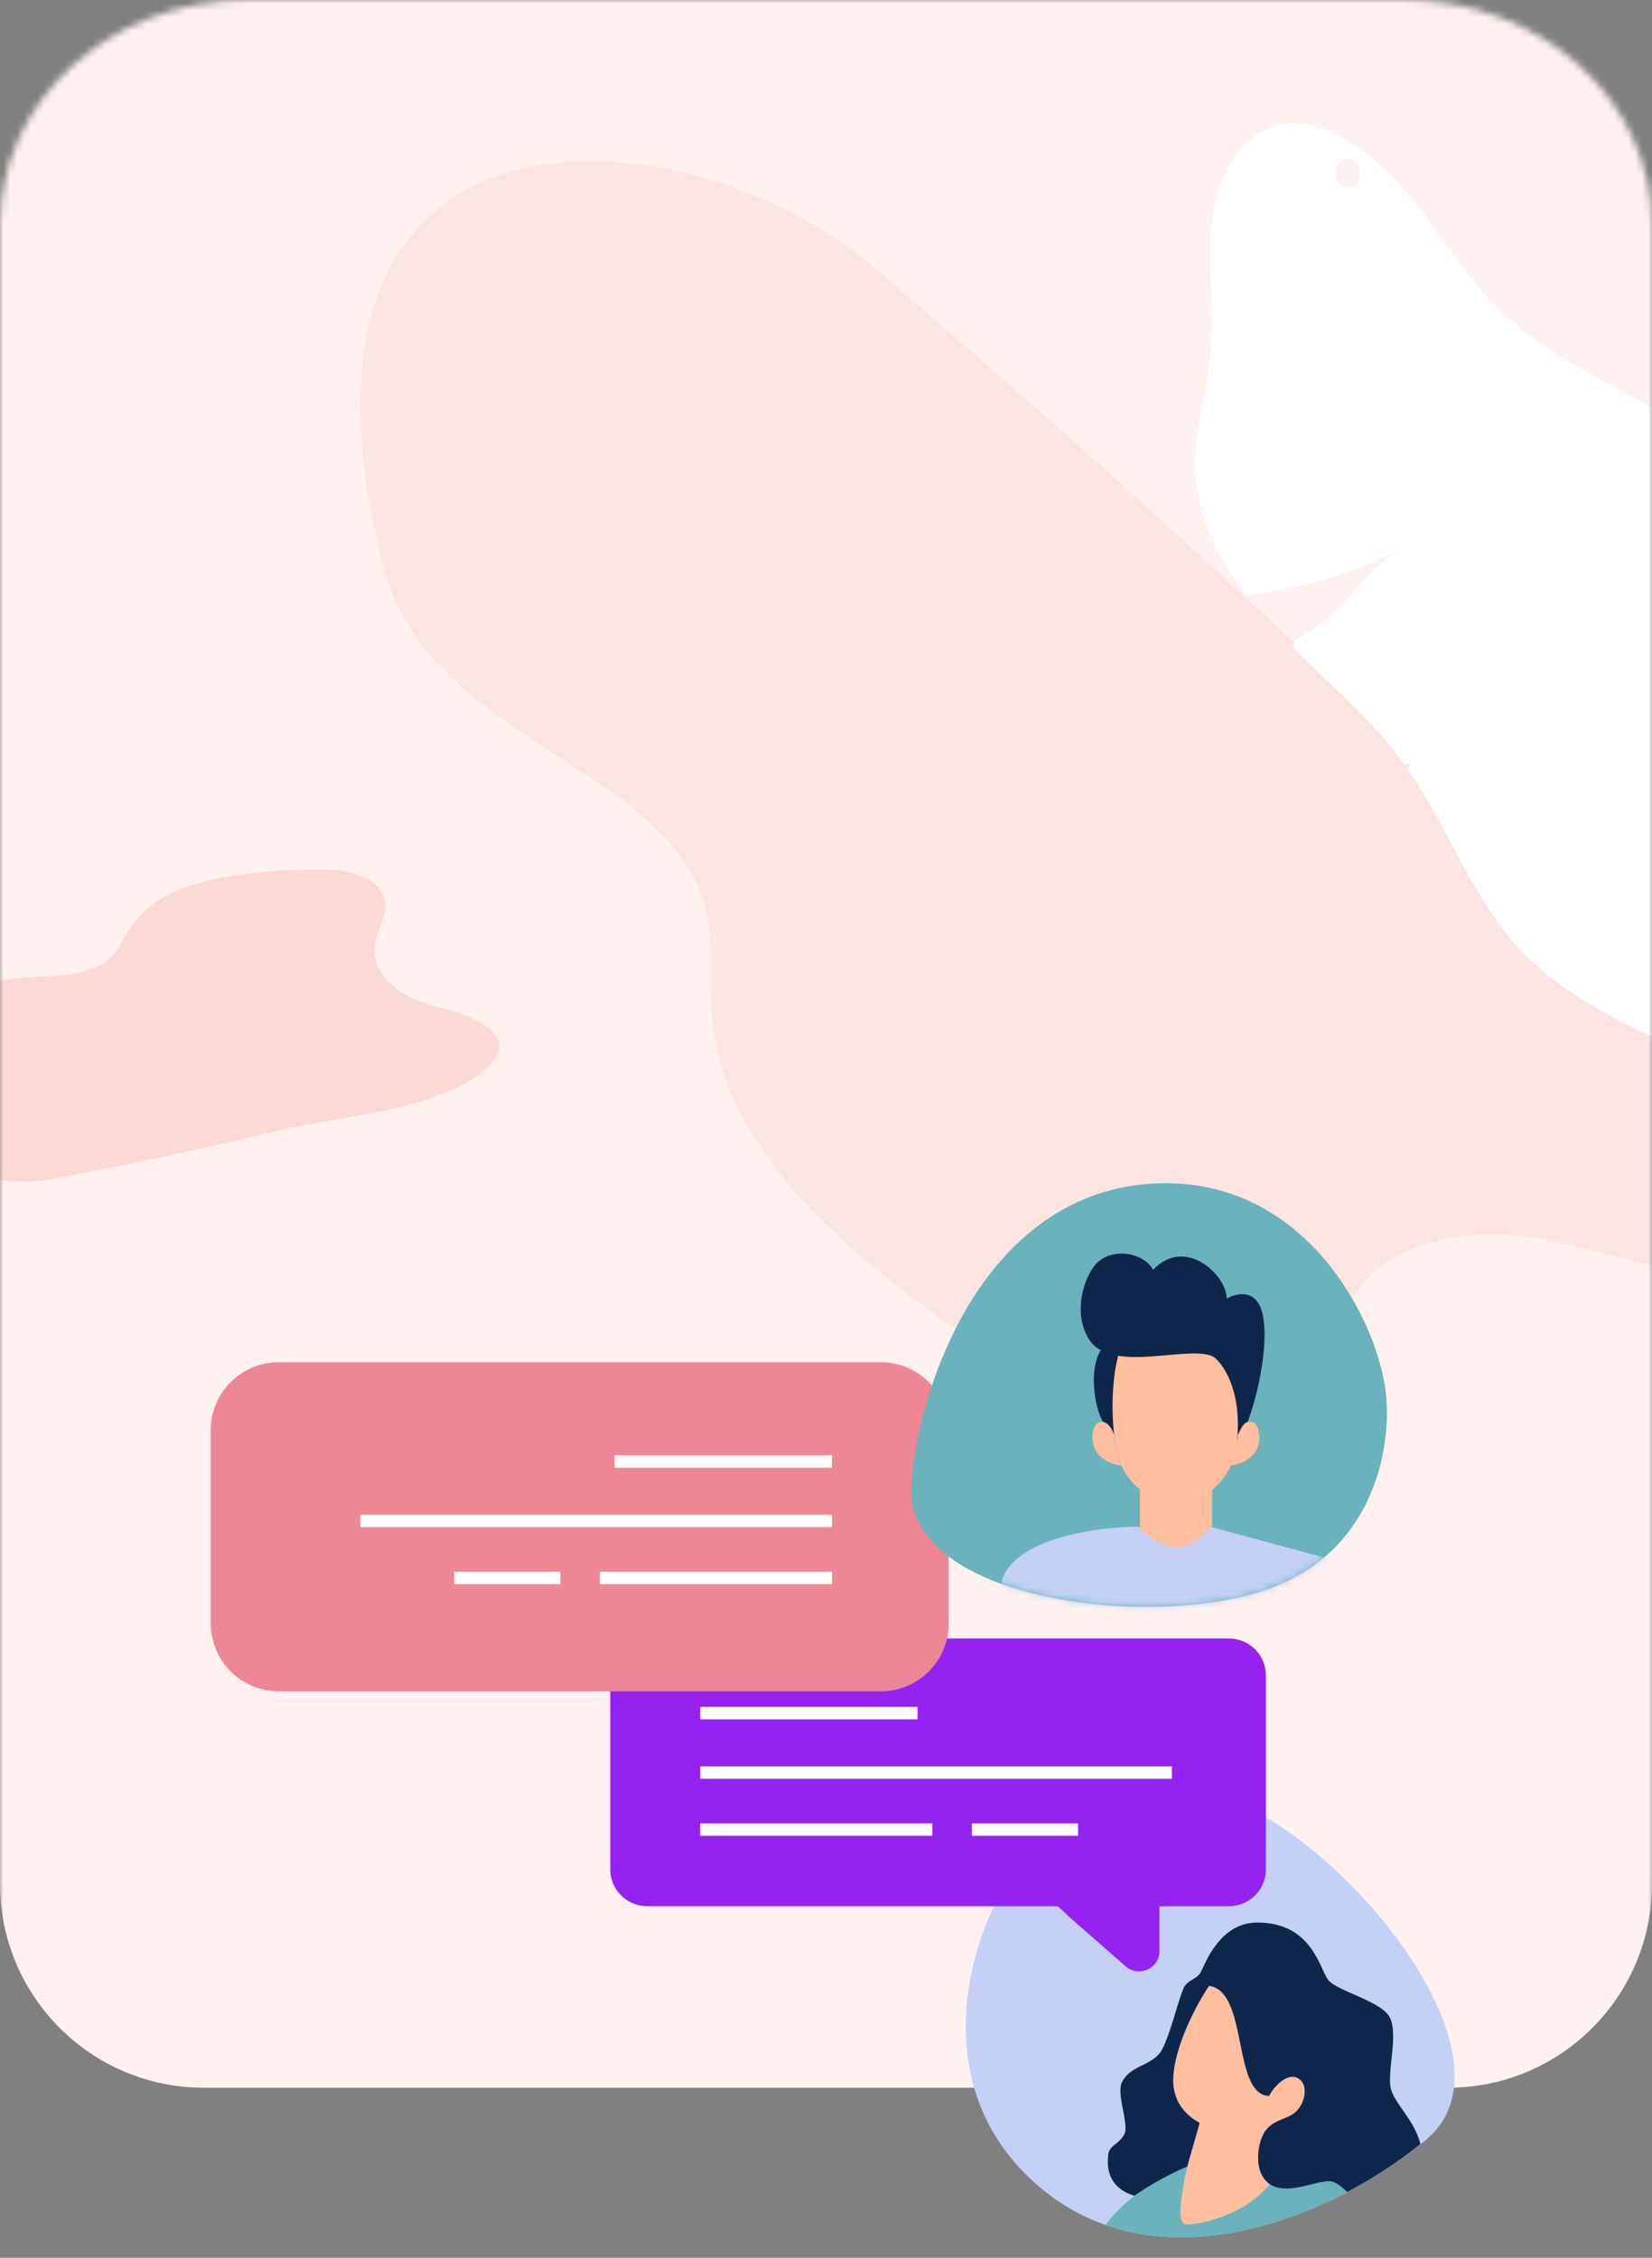 <svg width="243" height="332" viewBox="0 0 243 332" fill="none" xmlns="http://www.w3.org/2000/svg"><rect x="0" y="0" width="243" height="332" fill="#808080" stroke="none"/><g clip-path="url(#chats__clip0)"><mask id="chats__a" maskUnits="userSpaceOnUse" x="0" y="0" width="243" height="478"><path d="M0 32.994C0 14.772 16.265 0 36.329 0H206.67C226.735 0 243 14.772 243 32.994v412.012C243 463.228 226.735 478 206.671 478H36.329C16.265 478 0 463.228 0 445.006V32.994z" fill="#fff"/></mask><g mask="url(#chats__a)"><path d="M0-3h243v280c0 16.569-13.431 30-30 30H30c-16.569 0-30-13.431-30-30V-3z" fill="#FEF1EF"/><path d="M265.179 172.501c1.1 3.6 1.5 7.9-.8 10.8-1.5 1.9-3.8 2.7-6 3.2-10.7 2.3-21.4-2.5-32.2-4.4-10.7-1.9-24.1.5-28.4 11.1-2.1 5.2-1.5 11.5-4.4 16.4-5.8 9.7-19.9 6.2-29.5.8-11.9-6.6-23.2-14.3-33.9-22.9-2.6-2.1-5.3-4.4-7.8-6.8-9-8.6-16.5-19-17.5-31.5-.4-4.5.2-9.1-.5-13.6-3.5-22.8-41.06-25.6-47.9-52.6-18.24-72 44.3-67.363 72-43.9 25.5 21.6 50.2 44.1 74.6 67.1 2.6 2.4 5.6 5.1 8.9 7.8 19.2 16.2 47.2 37.2 53.4 58.5z" fill="#FAE5E2"/><path d="M223.173 139.186c-.605-.656-1.15-1.336-1.696-2.017-5.726-7.314-8.889-15.989-14.127-23.635-.355-.548-.151-1.25.445-1.486-.417.165-.834.33-1.215.413l-.024-.06c-4.492-6.287-10.499-11.352-16.017-16.75-.474-.5-.377-1.298.255-1.617.334-.202.692-.343 1.025-.545 2.397-1.432 4.51-3.58 6.6-5.788 2.603-2.825 5.063-5.662 7.864-7.117-7.51 4.012-14.823 5.739-22.348 6.93-.381.082-.738-.122-.975-.373-4.101-5.476-7.07-11.746-7.168-18.602-.067-5.559 1.783-10.98 2.263-16.55.665-7.365-.917-15.357.663-22.327.519-2.344 1.43-4.567 2.96-6.621 7.864-10.771 19.499-1.594 25.571 5.721 4.589 5.49 8.188 11.786 13.339 16.777a46.375 46.375 0 004.285 3.68 63.472 63.472 0 004.81 3.264 141.124 141.124 0 006.69 3.83l5.275 2.872c8.021 4.406 15.825 9.31 23.212 14.725 4.548 3.3 9.095 6.944 11.865 11.844 2.889 5.199 3.596 11.331 4.412 17.214a260.752 260.752 0 002.516 14.172l.023.059a16.878 16.878 0 01-3.327 14.214l-14.397 18.119a16.135 16.135 0 01-19.27 4.606l-.084-.036c-8.391-3.776-17.09-7.981-23.425-14.916zm-23.197-114.16c-.046-.464-.211-.881-.555-1.228a1.682 1.682 0 00-1.261-.396c-.404.022-.917.294-1.204.615-.286.32-.502.82-.456 1.284l.034.607c.046.464.212.882.556 1.228.32.287.796.443 1.26.396.405-.022.918-.294 1.204-.615.287-.32.503-.82.456-1.284l-.034-.607z" fill="#fff"/><path d="M71.784 156.902c.96-.897 1.83-2.127 1.644-3.402-.12-.835-.672-1.476-1.247-2.009-2.817-2.553-6.873-2.961-10.453-4.263-3.55-1.284-7.162-4.336-6.606-8.285.276-1.936 1.555-3.735 1.538-5.72-.053-3.938-4.905-5.329-8.734-5.364-4.73-.073-9.473.291-14.192 1.032a42.557 42.557 0 00-3.532.7c-4.208 1.035-8.278 2.875-10.759 6.478-.905 1.29-1.527 2.785-2.523 4.023-5.03 6.281-16.816.604-23.583 7.574-18.047 18.587 1.573 28.047 13.998 25.768 11.438-2.098 22.793-4.607 34.145-7.319a68.68 68.68 0 014.037-.811c8.601-1.561 20.687-3.043 26.267-8.402z" fill="#FBD9D4"/></g><g clip-path="url(#chats__clip1)"><path fill-rule="evenodd" clip-rule="evenodd" d="M150.634 319.481c-13.94-14.184-8.177-34.658-1.61-44.072 4.492-6.459 18.538-17.814 35.401-9.139 16.864 8.675 38.748 37.043 25.444 48.293-13.283 11.229-41.079 23.386-59.235 4.918z" fill="#C4D0F5"/><path fill-rule="evenodd" clip-rule="evenodd" d="M95.192 240.941h85.589c2.987 0 5.424 2.428 5.424 5.404v28.558c0 2.976-2.437 5.403-5.424 5.403h-10.232v6.582c0 2.578-3.036 3.955-4.976 2.258l-8.075-7.067-1.885-1.773H95.192c-2.987 0-5.423-2.427-5.423-5.403v-28.558c0-2.976 2.436-5.404 5.423-5.404z" fill="#9622F2"/><path d="M129.554 200.311H41c-5.523 0-10 4.477-10 10v28.398c0 5.523 4.477 10 10 10h88.554c5.523 0 10-4.477 10-10v-28.398c0-5.523-4.477-10-10-10z" fill="#ED8796"/><path d="M122.383 214H90.416v1.822h31.967V214zM122.383 222.747H53v1.822h69.383v-1.822zM122.383 231.125H88.236v1.822h34.147v-1.822zM82.424 231.125h-15.62v1.822h15.62v-1.822zM103 251h31.967v1.822H103V251zM103 259.747h69.383v1.822H103v-1.822zM103 268.125h34.146v1.822H103v-1.822zM142.959 268.125h15.62v1.822h-15.62v-1.822z" fill="#fff"/><path fill-rule="evenodd" clip-rule="evenodd" d="M178.154 316.525c-2.627 1.014-11.377 4.939-15.529 10.659 12.182 4.264 25.952.444 36.651-5.424a21.29 21.29 0 00-.678-.718c-4.555-4.601-14.173-2.469-20.444-4.517z" fill="#6AB2BC"/><path fill-rule="evenodd" clip-rule="evenodd" d="M186.777 321.169c-3.771 4.792-11.08 6.164-12.436 5.889-1.483-.295-.212-5.488-.169-6.332.042-.696 1.695-6.205 2.33-8.569-2.415-1.267-3.983-3.546-3.877-6.543.191-4.665 3.263-10.575 5.254-13.593 5.826.738 3.369 16.02 8.856 16.189.572-1.246 2.627-3.504 4.216-2.618 1.589.887 1.08 3.441-.128 4.771-1.228 1.308-3.283 1.161-4.618 2.934-1.25 1.604-1.949 6.142.572 7.872z" fill="#FFBE9D"/><path fill-rule="evenodd" clip-rule="evenodd" d="M195.568 320.747c-2.182-.042-5.847 1.921-8.431.633a2.992 2.992 0 01-.361-.211c-.635-.443-1.08-1.055-1.355-1.773-.784-2.068-.17-4.897.741-6.1 1.356-1.773 3.411-1.625 4.618-2.934 1.229-1.308 1.716-3.883.128-4.77-1.589-.886-3.644 1.372-4.216 2.618-5.487-.169-3.009-15.451-8.856-16.19-1.991 3.019-5.084 8.929-5.254 13.593-.127 2.998 1.462 5.256 3.877 6.544-.275 1.055-.763 2.722-1.229 4.327-.212.738-.402 1.456-.593 2.089-1.864.802-4.915 2.301-7.775 4.306-4.428-1.351-3.919-5.024-3.856-5.973.106-1.372 1.547-1.583 2.352-3.019.805-1.435-1.144-5.741-.36-7.598 1.123-2.596 4.533-2.491 5.868-4.792 1.314-2.3 2.754-8.611 3.432-9.498.678-.886 1.61-.971 2.203-1.794.594-.823 2.627-7.535 8.496-7.493 8.029.021 9.11 6.839 10.381 8.443 1.271 1.604 7.648 3.082 8.982 5.382 1.335 2.322-.169 7.346.149 10.174.275 2.364 3.495 4.833 4.427 8.569-3.008 2.449-6.694 4.897-10.762 7.05-.741-.675-1.398-1.266-2.012-1.456-.022 0-.043-.021-.064-.021-.106-.085-.318-.106-.53-.106z" fill="#0F264C"/><path fill-rule="evenodd" clip-rule="evenodd" d="M196.564 323.154a3.481 3.481 0 00-.974.485c.36-.169.72-.338 1.08-.528a.35.35 0 00-.106.043z" fill="#E5A485"/><g clip-path="url(#chats__clip2)"><path fill-rule="evenodd" clip-rule="evenodd" d="M172.006 174c19.575.31 29.726 18.477 31.661 29.51 1.331 7.548-.582 25.056-18.368 30.583-17.787 5.526-52.735.804-51.237-16.127 1.477-16.889 12.461-44.358 37.944-43.966z" fill="#6AB2BC"/><path d="M178.288 217.471h-10.609v11.156h10.609v-11.156z" fill="#FFBE9D"/><mask id="chats__b" maskUnits="userSpaceOnUse" x="134" y="173" width="71" height="64"><path fill-rule="evenodd" clip-rule="evenodd" d="M172.006 174c19.575.31 29.726 18.477 31.661 29.51 1.331 7.548-.582 25.056-18.368 30.583-17.787 5.526-52.735.804-51.237-16.127 1.477-16.889 12.461-44.358 37.944-43.966z" fill="#DDFAFF"/></mask><g mask="url(#chats__b)"><path d="M147.5 232c2.4-6 14.334-7.5 20-7.5.667.833 2.6 2.6 5 3 2.4.4 4.667-1.833 5.5-3l18.5 5-8.5 8c-14.5.667-42.9.5-40.5-5.5z" fill="#C4D0F5"/></g><path fill-rule="evenodd" clip-rule="evenodd" d="M162.27 209.078c-1.29-1.794-2.6-9.404.749-11.693 3.349-2.289 3.391 3.197 3.64 3.651.25.453.999 1.546.707 2.783-.291 1.238-.873 4.455-1.206 5.073-.333.619-1.29 3.362-1.29 3.362l-2.6-3.176z" fill="#0F264C"/><path fill-rule="evenodd" clip-rule="evenodd" d="M164.933 215.513c-5.429-.805-4.555-5.878-3.328-6.352 1.227-.474 2.018 1.052 2.247 1.753.187 1.588.416 3.114 1.081 4.599z" fill="#FFBE9D"/><path fill-rule="evenodd" clip-rule="evenodd" d="M169.447 220.254c-2.164-1.196-4.639-3.423-5.305-7.403-1.206-7.156.083-13.631.77-14.579.686-.97 8.092-.846 8.092-.846s7.406-.124 8.092.846c.687.969 1.976 7.423.77 14.579-.666 3.98-3.141 6.207-5.305 7.403-2.933 1.609-4.223 1.609-7.114 0z" fill="#FFBE9D"/><path fill-rule="evenodd" clip-rule="evenodd" d="M181.95 212.007c2.392-2.433 6.033-17.652 2.746-20.89-1.394-1.485-3.682-.536-4.244-.165-.021-3.423-6.053-9.239-10.838-4.228-1.29-2.412-5.575-3.32-8.05-1.196-1.977 1.691-3.932 7.404-1.373 11.425 3.349 5.279 15.373.495 18.472 2.681 1.02.825 4.098 4.516 3.287 12.373z" fill="#0F264C"/><path fill-rule="evenodd" clip-rule="evenodd" d="M181.014 215.512c5.429-.804 4.555-5.877 3.328-6.352-1.519-.577-1.893 1.382-2.247 1.753-.187 1.588-.395 3.114-1.081 4.599z" fill="#FFBE9D"/></g></g></g><defs><clipPath id="chats__clip0"><path fill="#fff" d="M0 0h243v332H0z"/></clipPath><clipPath id="chats__clip1"><path fill="#fff" transform="translate(31 170)" d="M0 0h183v159H0z"/></clipPath><clipPath id="chats__clip2"><path fill="#fff" transform="translate(134 174)" d="M0 0h70v63H0z"/></clipPath></defs></svg>